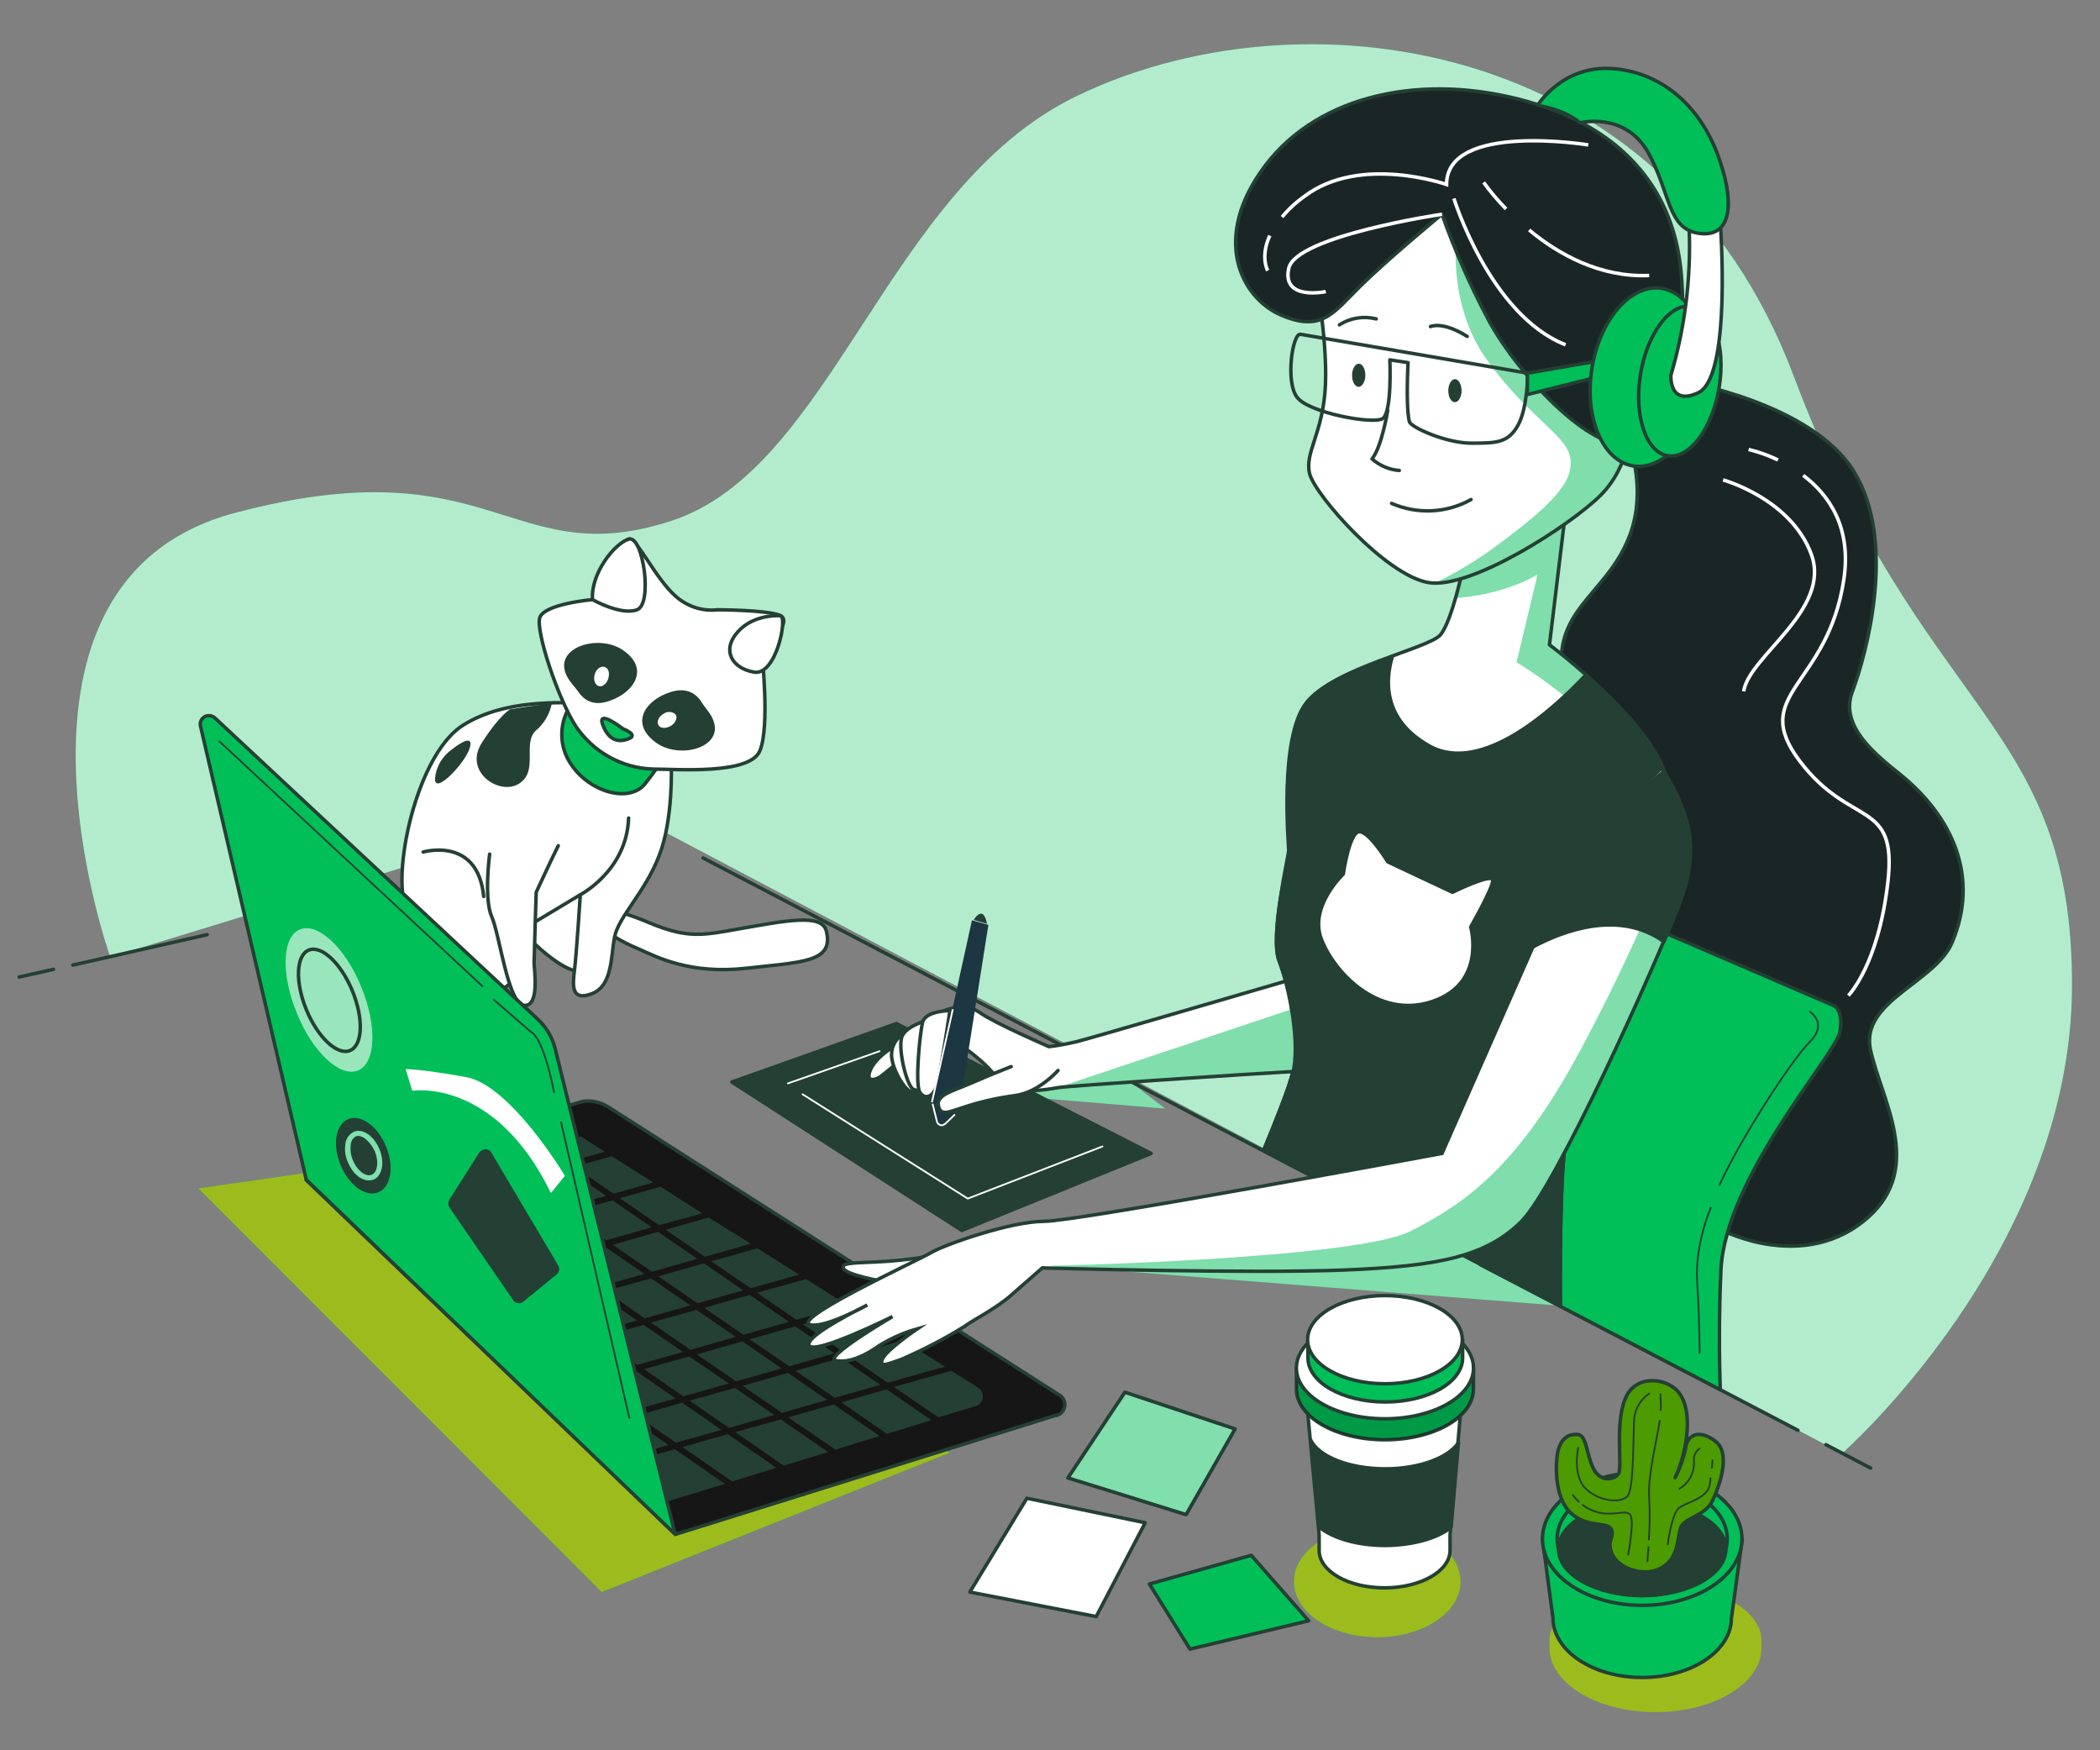 <svg xmlns="http://www.w3.org/2000/svg" xmlns:xlink="http://www.w3.org/1999/xlink" version="1.1" id="Layer_1" x="0px" y="0px" width="600" height="500" viewBox="0 0 600 500" style="enable-background:new 0 0 600 500;" xml:space="preserve">
<rect x="0" y="0" width="600" height="500" fill="#808080" stroke="none"/>
<style type="text/css">
	.st0{fill:#00bf58;}
	.st1{opacity:0.7;fill:#FFFFFF;enable-background:new    ;}
	.st2{fill:#9cbc1d;enable-background:new    ;}
	.st3{opacity:0.5;fill:#FFFFFF;enable-background:new    ;}
	.st4{fill:#9cbc1d;}
	.st5{fill:#FFFFFF;stroke:#244034;stroke-linecap:round;stroke-linejoin:round;}
	.st6{clip-path:url(#SVGID_2_);}
	.st7{opacity:0.5;fill:#FFFFFF;stroke:#244034;stroke-miterlimit:10;enable-background:new    ;}
	.st8{fill:none;stroke:#244034;stroke-linecap:round;stroke-linejoin:round;}
	.st9{fill:#00bf58;stroke:#244034;stroke-linecap:round;stroke-linejoin:round;}
	.st10{fill:#244034;stroke:#244034;stroke-linecap:round;stroke-linejoin:round;}
	.st11{clip-path:url(#SVGID_4_);}
	.st12{opacity:0.2;enable-background:new    ;}
	.st13{fill:#4C9B00;stroke:#244034;stroke-linecap:round;stroke-linejoin:round;}
	.st14{fill:none;stroke:#244034;stroke-width:0.5;stroke-linecap:round;stroke-linejoin:round;}
	.st15{fill:#244034;stroke:#244034;stroke-linecap:round;stroke-linejoin:round;}
	.st16{fill:#244034;}
	.st17{fill:#FFFFFF;}
	.st18{fill:#161616;stroke:#244034;stroke-linecap:round;stroke-linejoin:round;}
	.st19{fill:#00bf58;stroke:#244034;stroke-linecap:round;stroke-linejoin:round;}
	.st20{opacity:0.6;fill:#FFFFFF;enable-background:new    ;}
	.st21{fill:none;stroke:#244034;stroke-miterlimit:10;}
	.st22{opacity:0.5;}
	.st23{fill:#FFFFFF;stroke:#244034;stroke-miterlimit:10;}
	.st24{fill:none;stroke:#FFFFFF;stroke-width:0.5;stroke-linecap:round;stroke-linejoin:round;}
	.st25{fill:#1a2626;stroke:#244034;stroke-linecap:round;stroke-linejoin:round;}
	.st26{fill:none;stroke:#FFFFFF;stroke-miterlimit:10;}
	.st27{clip-path:url(#SVGID_6_);}
	.st28{opacity:0.5;fill:#00bf58;enable-background:new    ;}
	.st29{clip-path:url(#SVGID_8_);}
	.st30{clip-path:url(#SVGID_10_);}
	.st31{clip-path:url(#SVGID_12_);}
	.st32{fill:#1C3742;}
</style>
<g id="freepik--background-simple--inject-1--inject-74">
	<path class="st0" d="M526.3,415.2c0,0,65.7-57.7,65.7-133.8s-42.7-76.1-79.6-174.2C475.5,9.3,370.5-3.4,307.1,27.7   c-53.8,26.4-69.2,106.1-115.3,121.1s-50.7-21.9-124.6-2.3S31.5,273.4,31.5,273.4l143.1-43.8L526.3,415.2z" fill="#000000"/>
	<path class="st1" d="M526.3,415.2c0,0,65.7-57.7,65.7-133.8s-42.7-76.1-79.6-174.2C475.5,9.3,370.5-3.4,307.1,27.7   c-53.8,26.4-69.2,106.1-115.3,121.1s-50.7-21.9-124.6-2.3S31.5,273.4,31.5,273.4l143.1-43.8L526.3,415.2z" fill="#000000"/>
</g>
<polyline class="st0" points="271.3,415 171.9,454.8 56.7,339.5 132.2,328.6 271.3,415 " fill="#000000"/>
<polyline class="st2" points="271.3,415 171.9,454.8 56.7,339.5 132.2,328.6 271.3,415 " fill="#000000"/>
<ellipse class="st0" cx="393.5" cy="451.8" rx="23.8" ry="15.9" fill="#000000"/>
<ellipse class="st2" cx="393.5" cy="451.8" rx="23.8" ry="15.9" fill="#000000"/>
<polyline class="st0" points="300.1,361.5 445.7,373 413.4,356.4 300.1,361.5 " fill="#000000"/>
<polyline class="st3" points="300.1,361.5 445.7,373 413.4,356.4 300.1,361.5 " fill="#000000"/>
<polyline class="st0" points="332.9,316.7 289.7,313.1 295.1,306.7 320,306.7 332.9,316.7 " fill="#000000"/>
<polyline class="st3" points="332.9,316.7 289.7,313.1 295.1,306.7 320,306.7 332.9,316.7 " fill="#000000"/>
<ellipse class="st4" cx="473" cy="470.7" rx="30.3" ry="18.4" fill="#000000"/>
<ellipse class="st2" cx="473" cy="468.7" rx="30.3" ry="16.3" fill="#000000"/>
<g id="freepik--Post-it--inject-1--inject-74">
	<polygon class="st5" points="293.4,428 277.1,454.8 313.2,461.8 327.2,435  " fill="#000000"/>
	<polygon class="st0" points="321.4,397.7 305.1,422.2 338.9,432.7 352.9,408.2  " fill="#000000"/>
	<g>
		<g>
			<defs fill="#000000">
				<polygon id="SVGID_1_" points="321.4,397.7 305.1,422.2 338.9,432.7 352.9,408.2     " fill="#000000"/>
			</defs>
			<clipPath id="SVGID_2_" fill="#000000">
				<use xlink:href="#SVGID_1_" style="overflow:visible;" fill="#000000"/>
			</clipPath>
			<g class="st6">
				<polygon class="st7" points="321.4,397.7 305.1,422.2 338.9,432.7 352.9,408.2     " fill="#000000"/>
			</g>
		</g>
	</g>
	<polygon class="st8" points="321.4,397.7 305.1,422.2 338.9,432.7 352.9,408.2  " fill="#000000"/>
	<polygon class="st9" points="357.5,444.3 328.4,452.5 340,471.1 373.9,463  " fill="#000000"/>
</g>
<path class="st9" d="M440.7,439.6l3,22.6c0,9.4,11.4,17,25.5,17s25.5-7.6,25.5-17l3.1-22.6H440.7z" fill="#000000"/>
<ellipse class="st9" cx="469.2" cy="439.6" rx="28.5" ry="19" fill="#000000"/>
<ellipse class="st9" cx="469.2" cy="439.6" rx="24.3" ry="16.2" fill="#000000"/>
<ellipse class="st10" cx="469.2" cy="442.5" rx="23.9" ry="13.3" fill="#000000"/>
<path class="st0" d="M477.8,396.1c-4.1-2.7-10.4-2.4-13,2.5c-3.7,7.2-1.1,20.5-2.4,22.4s-5.3,2.4-7.2-1.6c-1.9-4-1.9-9.3-4.3-9.6  c-2.4-0.3-5.6,0.8-6.1,6.9s0.5,13,4.8,16.2s9,2.1,10.4,3.5c1.4,1.3,0,3.4,0,4.8c0,6,7.8,8.9,12.7,7.5c7.2-2.1,6.4-9.3,7.5-12.3  c1.1-2.9,6.9-3.2,9.1-7.7c2.1-4.5,5.3-13.6,0.8-17c-4.5-3.5-8-1.9-8.5,1.9c-0.6,3-1.6,5.8-3,8.5  C481.8,415.7,484.9,400.7,477.8,396.1z" fill="#000000"/>
<g>
	<g>
		<defs fill="#000000">
			<path id="SVGID_3_" d="M477.8,396.1c-4.1-2.7-10.4-2.4-13,2.5c-3.7,7.2-1.1,20.5-2.4,22.4s-5.3,2.4-7.2-1.6     c-1.9-4-1.9-9.3-4.3-9.6c-2.4-0.3-5.6,0.8-6.1,6.9s0.5,13,4.8,16.2s9,2.1,10.4,3.5c1.4,1.3,0,3.4,0,4.8c0,6,7.8,8.9,12.7,7.5     c7.2-2.1,6.4-9.3,7.5-12.3c1.1-2.9,6.9-3.2,9.1-7.7c2.1-4.5,5.3-13.6,0.8-17c-4.5-3.5-8-1.9-8.5,1.9c-0.6,3-1.6,5.8-3,8.5     C481.8,415.7,484.9,400.7,477.8,396.1z" fill="#000000"/>
		</defs>
		<clipPath id="SVGID_4_" fill="#000000">
			<use xlink:href="#SVGID_3_" style="overflow:visible;" fill="#000000"/>
		</clipPath>
		<g class="st11">
			<path class="st12" d="M477.8,396.1c-4.1-2.7-10.4-2.4-13,2.5c-3.7,7.2-1.1,20.5-2.4,22.4s-5.3,2.4-7.2-1.6     c-1.9-4-1.9-9.3-4.3-9.6c-2.4-0.3-5.6,0.8-6.1,6.9s0.5,13,4.8,16.2s9,2.1,10.4,3.5c1.4,1.3,0,3.4,0,4.8c0,6,7.8,8.9,12.7,7.5     c7.2-2.1,6.4-9.3,7.5-12.3c1.1-2.9,6.9-3.2,9.1-7.7c2.1-4.5,5.3-13.6,0.8-17c-4.5-3.5-8-1.9-8.5,1.9c-0.6,3-1.6,5.8-3,8.5     C481.8,415.7,484.9,400.7,477.8,396.1z" fill="#000000"/>
		</g>
	</g>
</g>
<path class="st13" d="M477.8,396.1c-4.1-2.7-10.4-2.4-13,2.5c-3.7,7.2-1.1,20.5-2.4,22.4s-5.3,2.4-7.2-1.6c-1.9-4-1.9-9.3-4.3-9.6  c-2.4-0.3-5.6,0.8-6.1,6.9s0.5,13,4.8,16.2s9,2.1,10.4,3.5c1.4,1.3,0,3.4,0,4.8c0,6,7.8,8.9,12.7,7.5c7.2-2.1,6.4-9.3,7.5-12.3  c1.1-2.9,6.9-3.2,9.1-7.7c2.1-4.5,5.3-13.6,0.8-17c-4.5-3.5-8-1.9-8.5,1.9c-0.6,3-1.6,5.8-3,8.5  C481.8,415.7,484.9,400.7,477.8,396.1z" fill="#000000"/>
<path class="st14" d="M471.2,398.1c-2.4,1.6-4,4.3-4.3,7.2c-0.3,4.8,0,20-1.9,22.1s-8,1.6-11.9-2.1s-2.2-11.7-2.2-11.7" fill="#000000"/>
<path class="st14" d="M452.2,429.9c1.4,1.1,3,1.8,4.7,2.2c4.8,1.1,8.3-1.3,9.1,1.1c0.8,2.4-0.8,10.9-0.8,10.9" fill="#000000"/>
<path class="st14" d="M449.4,427.1c0.5,0.7,1.1,1.3,1.7,1.9" fill="#000000"/>
<path class="st14" d="M471.1,439.8c0.3-4,0.3-8,0.1-11.9c-0.5-6,2.3-17,3-22" fill="#000000"/>
<path class="st14" d="M470.7,446c0,0,0.1-1.6,0.3-4" fill="#000000"/>
<path class="st14" d="M489.1,419.3c0.1-1.3,0.2-2.1,0.2-2.1" fill="#000000"/>
<path class="st14" d="M476.5,441.2c0,0,1.1-8.8,3.2-10.4c2.1-1.7,8.2-2.7,8.8-6.7c0.1-0.6,0.2-1.2,0.2-1.8" fill="#000000"/>
<path class="st14" d="M485.6,413.8c-1.1,0.8-1.8,2.1-1.6,3.5c0.2,3.3-1.4,6.4-4.2,8" fill="#000000"/>
<path class="st14" d="M474.5,402.8c0.1-1.5,0-3-0.1-4.5" fill="#000000"/>
<g id="freepik--Cup--inject-1--inject-74">
	<path class="st5" d="M373,396.9l3.9,41.6v4.4c0,6,8.4,10.7,18.7,10.7s18.7-4.8,18.7-10.7v-4.4l3.6-42L373,396.9z" fill="#000000"/>
	<path class="st15" d="M414.6,436.3l2.1-24.2c-2.8,4.3-11.1,7.5-20.9,7.5c-10.4,0-19-3.5-21.3-8.2l2.4,24.8c3.8,3.2,10.9,5.3,19,5.3   C403.8,441.4,410.8,439.4,414.6,436.3z" fill="#000000"/>
	<polygon class="st5" points="373.8,404.8 373.8,404.5 373.6,402.8  " fill="#000000"/>
	<path class="st9" d="M418.7,390.8c-4-5-12.8-8.5-23-8.5s-19.1,3.5-23,8.5h-2.3v6c0,8,11.3,14.5,25.3,14.5s25.3-6.5,25.3-14.5v-6   H418.7z" fill="#000000"/>
	<path class="st12" d="M418.7,390.8c-4-5-12.8-8.5-23-8.5s-19.1,3.5-23,8.5h-2.3v6c0,8,11.3,14.5,25.3,14.5s25.3-6.5,25.3-14.5v-6   H418.7z" fill="#000000"/>
	<ellipse class="st5" cx="395.7" cy="390.8" rx="25.3" ry="14.5" fill="#000000"/>
	<path class="st9" d="M415.8,382.7c-3.5-4.4-11.2-7.5-20.1-7.5c-9,0-16.6,3.1-20.1,7.5h-1.9v5.2c0,7,9.9,12.6,22.1,12.6   s22.1-5.6,22.1-12.6v-5.2H415.8z" fill="#000000"/>
	<ellipse class="st5" cx="395.7" cy="382.7" rx="22.1" ry="12.6" fill="#000000"/>
</g>
<path class="st5" d="M172.8,260.1c0,0,1.7-1.1,12.7,3.5s15.3,3.6,25.9,1.7c12.8-2.2,23.5-4.5,24.7,0.7c2.2,8.9-6.8,8.8-22.9,10.6  s-25.5-3.2-30.7-5.5c-2.4-1-4.7-2.1-6.9-3.5L172.8,260.1z" fill="#000000"/>
<path class="st5" d="M148,264.7c0,0,14.4,16.7,20.8,12.1c6.3-4.6,5.8-19.6,0-24.2C162.9,248,146.8,256.7,148,264.7z" fill="#000000"/>
<path class="st5" d="M191.8,218.6c0,0,0.6,15.6-3.5,25.9c-4,10.4-11.5,17.3-12.7,23.1c-1.1,5.8-0.6,13.8-6.3,16.2  c-5.8,2.3-5.8-1.7-5.2-6.3c0.6-4.6,1.7-21.9,1.7-21.9l-19,11.4c0,0,5.2,14.4-5.8,16.2c-11,1.7-24.2-15-25.9-27.6s5.2-41,17.3-48.5  s27.7-6.3,35.8-6.3S188.3,206.5,191.8,218.6z" fill="#000000"/>
<path class="st16" d="M145.8,202.6c0,0-3,1.5-8.2,9.7s5.2,15.2,10.8,11.5s0.7-11.5,4.8-15.2c2.4-2,3.9-4.8,4.5-7.8L145.8,202.6z" fill="#000000"/>
<path class="st16" d="M129.1,214.1c-2.7,1.9-4.5,4.9-4.8,8.2c-0.4,5.2,8.9-4.5,10-8.9C135.4,208.9,129.1,214.1,129.1,214.1z" fill="#000000"/>
<path class="st9" d="M162.4,202.5c-2.7,4.9-2.5,10.9,0.6,15.6c5.2,8.1,16.7,11.5,21.3,5.8c4.6-5.8,6.3-8.6,4.6-11.5  C187.2,209.4,170.5,197.8,162.4,202.5z" fill="#000000"/>
<path class="st5" d="M205,174.2c-4.4,0.5-8.8-1-12.1-4c-5.8-5.2-11-16.7-13.3-16.2c-2.3,0.6-10.4,17.3-10.4,17.3s-13.8,1.2-15,5.2  c-1.1,4,5.2,23.1,10.4,31.1c5,7.3,13.1,11.8,21.9,12.1c6.9,0,27.7,1.7,30.6-5.2s0.6-27.7,0.6-27.7s9.2-9.2,5.2-11  C218.9,174.2,205,174.2,205,174.2z" fill="#000000"/>
<path class="st16" d="M202.2,203c-0.7-0.9-1.4-1.8-2-2.8c-1.1-1.6-3.7-4.1-8.6-2.5c-7.1,2.2-11.9,8.9-4.1,14.5  C194.9,217.5,209.7,212.8,202.2,203z" fill="#000000"/>
<path class="st16" d="M163.4,195.3c0.7,0.9,1.5,1.8,2.1,2.7c1.2,1.6,3.8,4,8.7,2.2c7-2.4,11.6-9.3,3.6-14.6  C170.2,180.6,155.6,185.8,163.4,195.3z" fill="#000000"/>
<path class="st5" d="M169.3,171.3c0,0,8.1,4.6,12.7,2.9c4.6-1.7,1.7-21.3-2.3-20.2S168.7,163.8,169.3,171.3z" fill="#000000"/>
<path class="st5" d="M222.9,175.9c0,0-7.5-0.6-12.1,4.6c-4.7,5.2-1.7,10.4,4.6,11.5C221.8,193.2,225.2,175.9,222.9,175.9z" fill="#000000"/>
<path class="st9" d="M178,208.2c0,0-7.5-5.8-5.8-1.2s4.6,5.2,7.5,4C182.5,209.9,178,208.2,178,208.2z" fill="#000000"/>
<path class="st17" d="M173.8,193.8c-0.4,1.5-1.7,2.5-2.7,2.2c-1.1-0.3-1.6-1.8-1.2-3.3c0.4-1.5,1.7-2.5,2.7-2.2  C173.8,190.7,174.3,192.2,173.8,193.8z" fill="#000000"/>
<path class="st17" d="M191.6,207.4c-1.4,0.8-3,0.7-3.5-0.3s0.1-2.4,1.5-3.2c1.1-0.8,2.6-0.7,3.5,0.3  C193.6,205.1,193,206.6,191.6,207.4z" fill="#000000"/>
<path class="st5" d="M139.9,244c0,0-1.7,12.7,0.6,17.9c2.3,5.2,4.6,24.8,9.2,25.3c4.6,0.5,2.9-10.4,2.9-12.1s0.6-20.2,0.6-20.2  s4-8.7,6.3-13.3" fill="#000000"/>
<path class="st8" d="M120.9,243.4c0,0,15.6-4.6,17.3,12.7" fill="#000000"/>
<path class="st8" d="M165.8,255.6c0,0,13.3-6.9,13.8-21.9" fill="#000000"/>
<line class="st8" x1="5.5" y1="279.1" x2="15.3" y2="276.9" fill="#000000"/>
<path class="st18" d="M87.5,337.1l79.2-22.5c2.5-0.3,5,0.3,7.2,1.7l128.9,82.3c1.5,1,1.9,2.9,0.9,4.4c-0.5,0.8-1.3,1.3-2.3,1.4  L193,438.3L87.5,337.1z" fill="#000000"/>
<polygon class="st16" points="133.8,341.8 145,349.6 158,345.9 146.8,338.2 " fill="#000000"/>
<polygon class="st16" points="140.8,363.5 129.6,355.7 116.6,359.4 127.8,367.1 " fill="#000000"/>
<polygon class="st16" points="162,346.6 173.2,354.3 186.2,350.6 175,342.9 " fill="#000000"/>
<polygon class="st16" points="175.1,355.6 186.3,363.3 199.2,359.6 188,351.9 " fill="#000000"/>
<polygon class="st16" points="146.9,350.8 158.1,358.6 171,354.9 159.8,347.2 " fill="#000000"/>
<polygon class="st16" points="118.7,346.1 129.9,353.9 142.9,350.2 131.6,342.5 " fill="#000000"/>
<polygon class="st16" points="208.2,395.2 196.9,387.5 184,391.1 195.2,398.9 " fill="#000000"/>
<polygon class="st16" points="193,399.5 181.8,391.7 168.8,395.4 180.1,403.1 " fill="#000000"/>
<polygon class="st16" points="153.8,372.5 142.6,364.7 129.7,368.4 140.9,376.1 " fill="#000000"/>
<polygon class="st16" points="221.2,404.2 210,396.5 197,400.1 208.3,407.9 " fill="#000000"/>
<polygon class="st16" points="166.9,381.5 155.7,373.7 142.7,377.4 153.9,385.1 " fill="#000000"/>
<polygon class="st16" points="180,390.5 168.8,382.7 155.8,386.4 167,394.1 " fill="#000000"/>
<polygon class="st16" points="188.1,364.6 199.3,372.3 212.3,368.6 201.1,360.9 " fill="#000000"/>
<polygon class="st16" points="131.7,355.1 142.9,362.9 155.9,359.2 144.7,351.5 " fill="#000000"/>
<polygon class="st16" points="236.3,399.9 225.1,392.2 212.2,395.9 223.4,403.6 " fill="#000000"/>
<polygon class="st16" points="197.2,372.9 186,365.2 173,368.8 184.2,376.6 " fill="#000000"/>
<polygon class="st16" points="169,368.2 157.8,360.5 144.8,364.1 156,371.9 " fill="#000000"/>
<polygon class="st16" points="114.7,345.5 108.1,340.9 99.2,343.4 104.4,348.4 " fill="#000000"/>
<polygon class="st16" points="127.7,354.5 116.5,346.7 105.9,349.7 114.7,358.1 114.7,358.1 " fill="#000000"/>
<polygon class="st16" points="159.9,359.9 171.1,367.6 184.1,363.9 172.9,356.2 " fill="#000000"/>
<polygon class="st16" points="182,377.2 170.8,369.5 157.9,373.1 169.1,380.9 " fill="#000000"/>
<polygon class="st16" points="238.4,386.6 227.2,378.9 214.2,382.6 225.5,390.3 " fill="#000000"/>
<polygon class="st16" points="201.2,373.6 212.4,381.3 225.4,377.6 214.2,369.9 " fill="#000000"/>
<polygon class="st16" points="223.3,390.9 212.1,383.2 199.1,386.9 210.3,394.6 " fill="#000000"/>
<polygon class="st16" points="210.2,381.9 199,374.2 186,377.8 197.3,385.6 " fill="#000000"/>
<polygon class="st16" points="195.1,386.2 183.9,378.5 170.9,382.1 182.1,389.9 " fill="#000000"/>
<polygon class="st16" points="138.7,376.7 127.5,369 126.5,369.3 135.3,377.7 " fill="#000000"/>
<polygon class="st16" points="238.2,401.2 225.2,404.9 238.7,414.1 251.3,410.2 " fill="#000000"/>
<polygon class="st16" points="223.1,405.5 210.1,409.1 223.9,418.7 236.6,414.8 " fill="#000000"/>
<polygon class="st16" points="164.8,394.7 153.6,387 147.1,388.8 156,397.3 " fill="#000000"/>
<polygon class="st16" points="251.5,395.6 240.3,387.9 227.3,391.6 238.5,399.3 " fill="#000000"/>
<polygon class="st16" points="177.9,403.8 166.7,396 157.4,398.6 166.3,407 " fill="#000000"/>
<polygon class="st16" points="191,412.8 179.8,405 167.7,408.4 176.6,416.8 " fill="#000000"/>
<polygon class="st16" points="206.1,408.5 194.9,400.7 181.9,404.4 193.1,412.1 " fill="#000000"/>
<path class="st16" d="M279.3,396.3l-7.5-4.7l-16.4,4.6l12.7,8.7l9.9-3c1.7-0.1,3-1.6,2.8-3.3C280.7,397.7,280.2,396.9,279.3,396.3z" fill="#000000"/>
<polygon class="st16" points="192.8,414 178,418.2 189.7,429.2 207.1,423.9 " fill="#000000"/>
<polygon class="st16" points="258,382.9 242.4,387.3 253.6,395 270,390.4 " fill="#000000"/>
<polygon class="st16" points="253.3,396.9 240.4,400.6 253.4,409.6 266.1,405.7 " fill="#000000"/>
<polygon class="st16" points="162.2,332 172.8,329 166,324.7 155.7,327.6 " fill="#000000"/>
<polygon class="st16" points="221.8,419.3 207.9,409.7 195,413.4 209.2,423.2 " fill="#000000"/>
<polygon class="st16" points="164.1,333.3 175.3,341 186.7,337.8 174.8,330.3 " fill="#000000"/>
<polygon class="st16" points="190.2,351.3 201.4,359 214.5,355.3 202.5,347.8 " fill="#000000"/>
<polygon class="st16" points="177.1,342.3 188.3,350 200.6,346.6 188.7,339 " fill="#000000"/>
<polygon class="st16" points="203.2,360.3 214.5,368 228.3,364.1 216.4,356.6 " fill="#000000"/>
<polygon class="st16" points="216.3,369.3 227.5,377 242.2,372.9 230.3,365.4 " fill="#000000"/>
<polygon class="st16" points="244.2,374.1 229.4,378.3 240.6,386 256.1,381.7 " fill="#000000"/>
<polygon class="st16" points="148.9,337.6 160.1,345.3 173.1,341.6 161.9,333.9 " fill="#000000"/>
<polygon class="st16" points="122.8,365.7 125,367.9 125.6,367.7 " fill="#000000"/>
<polygon class="st16" points="116.8,344.9 129.8,341.2 123.3,336.7 110.3,340.3 " fill="#000000"/>
<polygon class="st16" points="131.9,340.6 144.9,336.9 138.4,332.4 125.4,336.1 " fill="#000000"/>
<polygon class="st16" points="140.6,331.8 147.1,336.3 160.1,332.6 153.6,328.2 " fill="#000000"/>
<polygon class="st16" points="151.8,385.7 140.6,378 136.8,379.1 145.7,387.5 " fill="#000000"/>
<path class="st19" d="M192.9,438.3l-34.3-138.8c-0.8-3.2-2.5-6-4.8-8.2l-92.4-86.2c-1-0.9-2.6-0.9-3.5,0.1c-0.6,0.6-0.8,1.5-0.6,2.3  L87.5,337L192.9,438.3z" fill="#000000"/>
<path class="st14" d="M141.1,285.6l10.6,9.2c0,0,3.3,0.7,6.6,17.2" fill="#000000"/>
<line class="st14" x1="160.3" y1="320.6" x2="179.8" y2="405" fill="#000000"/>
<path class="st0" d="M103.2,281.9c4.6,11.1,4.2,21.8-0.9,23.9s-13-5.2-17.5-16.4c-4.6-11.2-4.2-21.8,0.9-23.9  C90.8,263.4,98.7,270.8,103.2,281.9z" fill="#000000"/>
<path class="st20" d="M103.2,281.9c4.6,11.1,4.2,21.8-0.9,23.9s-13-5.2-17.5-16.4c-4.6-11.2-4.2-21.8,0.9-23.9  C90.8,263.4,98.7,270.8,103.2,281.9z" fill="#000000"/>
<ellipse transform="matrix(0.925 -0.381 0.381 0.925 -101.692 57.3)" class="st21" cx="94" cy="285.7" rx="7.1" ry="15.5" fill="#000000"/>
<path class="st16" d="M110.3,327.5c2.4,5.8,1.4,11.6-2.2,13.1s-8.4-2-10.8-7.8s-1.4-11.6,2.2-13.1S107.9,321.7,110.3,327.5z" fill="#000000"/>
<path class="st0" d="M105.4,337.2c-2.3,0-4.7-2-6-5.2c-0.7-1.6-1-3.4-0.7-5.2c0.1-1.5,1.1-2.8,2.4-3.5c2.5-1,5.7,1.1,7.3,5l0,0  c1.6,3.8,0.8,7.6-1.7,8.7C106.3,337.1,105.8,337.2,105.4,337.2z M102.4,324.5c-0.3,0-0.5,0-0.7,0.1c-0.9,0.5-1.4,1.4-1.5,2.3  c-0.2,1.5,0,3.1,0.6,4.5c1.2,3,3.7,4.9,5.4,4.2c1.7-0.7,2.1-3.8,0.9-6.7C105.9,326.3,103.9,324.5,102.4,324.5L102.4,324.5z" fill="#000000"/>
<g class="st22">
	<path class="st17" d="M105.4,337.2c-2.3,0-4.7-2-6-5.2c-0.7-1.6-1-3.4-0.7-5.2c0.1-1.5,1.1-2.8,2.4-3.5c2.5-1,5.7,1.1,7.3,5l0,0   c1.6,3.8,0.8,7.6-1.7,8.7C106.3,337.1,105.8,337.2,105.4,337.2z M102.4,324.5c-0.3,0-0.5,0-0.7,0.1c-0.9,0.5-1.4,1.4-1.5,2.3   c-0.2,1.5,0,3.1,0.6,4.5c1.2,3,3.7,4.9,5.4,4.2c1.7-0.7,2.1-3.8,0.9-6.7C105.9,326.3,103.9,324.5,102.4,324.5L102.4,324.5z" fill="#000000"/>
</g>
<path class="st16" d="M136.9,329.3l-8.5,13.4c-0.4,0.7-0.4,1.5,0,2.2l18.2,26.5c0.6,0.9,1.9,1.2,2.8,0.5c0.1,0,0.1-0.1,0.2-0.1  l9.4-7.7c0.8-0.6,1-1.7,0.5-2.6l-19.1-32.2c-0.5-1-1.8-1.3-2.7-0.7C137.3,328.8,137.1,329,136.9,329.3z" fill="#000000"/>
<path class="st17" d="M117.8,311.6c0,0,23.5-3.9,39.6,29.2l4-4.9c0,0-15.5-25.9-28.2-28.2c-12.7-2.3-17.3-2.3-17.3-2.3L117.8,311.6z  " fill="#000000"/>
<line class="st8" x1="20.8" y1="275.7" x2="59.2" y2="267" fill="#000000"/>
<path class="st23" d="M264.2,359.1c-4.6,0.7-9.2,1.2-13.9,1.4c-7.2,0.3-10.3,0.3-9.2,2s9.7,3.3,12.8,3.9  C257,366.9,264.2,359.1,264.2,359.1z" fill="#000000"/>
<line class="st8" x1="534.5" y1="419.4" x2="521.7" y2="412.7" fill="#000000"/>
<path class="st16" d="M278.2,262.8c0,0,2.7-4.7,3.8,1.1L278.2,262.8z" fill="#000000"/>
<line class="st8" x1="513.7" y1="408.6" x2="200.9" y2="245.1" fill="#000000"/>
<polygon class="st10" points="209.1,309.1 274.8,351.5 328.9,329.5 256.1,292.4 " fill="#000000"/>
<line class="st24" x1="251.3" y1="300.3" x2="225.1" y2="309.5" fill="#000000"/>
<polyline class="st24" points="229.3,312.6 276.5,342.4 315,327.5 " fill="#000000"/>
<path class="st25" d="M480,108.8c0,0,37.6,6,49.8,26.1s3.5,51.9-0.6,62.8c-3.7,9.9,7.1,18.2,13.8,23.6  c14.9,12.1,22.6,29.2,14.8,47.8c-4.8,11.6-26.3,16.8-23.4,30.7c2.9,13.9,15.6,33.4-0.6,47.9c-17,15.2-42.6,7.4-57.5-6.8  c-16.8-16-22.6-43.8-14-65.2c10.4-25.9,16.1-42.7,6.3-53.7c-9.8-11-22.5-17.9-22.5-33.4s13.8-20.2,19.6-35.8  c5.8-15.6-2.3-31.7-2.3-31.7L480,108.8z" fill="#000000"/>
<path class="st26" d="M515.2,135.8c7.3,5.5,13.9,14.8,11.6,29.8c-4.6,30.6-27.2,32.5-12.6,51.8s27.9,10.6,25.2,34.5  s-11.3,32.5-11.3,32.5" fill="#000000"/>
<path class="st26" d="M499.6,128.4c2.9,0.7,5.7,1.7,8.4,3" fill="#000000"/>
<path class="st26" d="M492.3,137.1c0,0,19.3,5.3,25.2,21.2s-17.9,29.2-19.3,39.2" fill="#000000"/>
<path class="st9" d="M491.5,397c-0.3-9.1-0.4-21.3,0.2-34.2c1.2-26.5,32.9-61.7,34-68s-1.7-7.5-1.7-7.5l-62.9-27.1  c-29.2,19.2-36.3,75-38.1,101.1L491.5,397z" fill="#000000"/>
<path class="st14" d="M517.1,289c0,0,5.3,3.3,0,8.6c-5.3,5.3-19.8,27.7-25.8,40.9" fill="#000000"/>
<path class="st14" d="M488.8,345c0,0-4.6,10.6-3.9,21.1c0.7,10.6,0.7,20.4,0.7,20.4" fill="#000000"/>
<path class="st17" d="M365.5,274.6c2.8,7.2,6.1,22.7,3.9,31.6c-1.1,4.6-5,14.3-8.4,22.5l84.8,44.3c-0.1-17.6,0.1-45.5,2.4-50.7  c3.3-7.8,29.9-80.9,28.3-97.6c-1.6-16.6-33.8-40.5-33.8-40.5l4.9-40.5l-29.4,17.7c0,0-3.3,16.1-6.7,20s-30.5,9.4-38.3,19.4  s-5,40.5-5,42.1C368.2,244.6,362.7,267.5,365.5,274.6z" fill="#000000"/>
<g>
	<g>
		<defs fill="#000000">
			<path id="SVGID_5_" d="M365.5,274.6c2.8,7.2,6.1,22.7,3.9,31.6c-1.1,4.6-5,14.3-8.4,22.5l84.8,44.3c-0.1-17.6,0.1-45.5,2.4-50.7     c3.3-7.8,29.9-80.9,28.3-97.6c-1.6-16.6-33.8-40.5-33.8-40.5l4.9-40.5l-29.4,17.7c0,0-3.3,16.1-6.7,20s-30.5,9.4-38.3,19.4     s-5,40.5-5,42.1C368.2,244.6,362.7,267.5,365.5,274.6z" fill="#000000"/>
		</defs>
		<clipPath id="SVGID_6_" fill="#000000">
			<use xlink:href="#SVGID_5_" style="overflow:visible;" fill="#000000"/>
		</clipPath>
		<g class="st27">
			<path class="st28" d="M476.3,224.7c-1.7-16.6-33.8-40.5-33.8-40.5l5-40.5l-29.4,17.7c0,0-1,4.6-2.4,9.5c1.9-0.2,4-0.4,6.4-0.8     c11.2-2,17.2-6,17.2-6l-6,25.1c0,0,30.3,17.9,38.3,39.6c1.1,3,2.2,5.8,3.4,8.5C476,233.3,476.5,229,476.3,224.7z" fill="#000000"/>
		</g>
	</g>
</g>
<path class="st8" d="M365.5,274.6c2.8,7.2,6.1,22.7,3.9,31.6c-1.1,4.6-5,14.3-8.4,22.5l84.8,44.3c-0.1-17.6,0.1-45.5,2.4-50.7  c3.3-7.8,29.9-80.9,28.3-97.6c-1.6-16.6-33.8-40.5-33.8-40.5l4.9-40.5l-29.4,17.7c0,0-3.3,16.1-6.7,20s-30.5,9.4-38.3,19.4  s-5,40.5-5,42.1C368.2,244.6,362.7,267.5,365.5,274.6z" fill="#000000"/>
<path class="st10" d="M365.5,274.6c2.8,7.2,6.1,22.7,3.9,31.6c-1.1,4.6-5,14.3-8.4,22.5l84.8,44.3c-0.1-17.6,0.1-45.5,2.4-50.7  c3.3-7.8,29.9-80.9,28.3-97.6c-1-10.4-13.9-23.5-23.4-31.9c-9.4,10-29.8,28.6-44.7,20.3c-13.4-7.5-12.6-18.8-10.6-25.5  c-9.1,3.3-19.9,7.6-24.4,13.3c-7.8,10-5,40.5-5,42.1C368.3,244.7,362.7,267.5,365.5,274.6z" fill="#000000"/>
<path class="st5" d="M415,254.9l-18.5-8.7c0,0-5.2-8.6-8.1-8.6s-4.6,12.1-4.6,12.1s-9.8,9.2-6.3,18.5s16.1,23.1,31.7,17.9  s11-21.3,11-21.3s6.3-11,6.3-13.3S415,254.9,415,254.9z" fill="#000000"/>
<path class="st17" d="M375.4,76.1c0,0,3.9,20,3.3,33.8c-0.6,13.9-6.1,19.4-4.5,25.5s21.6,28.8,33.8,31c12.2,2.2,41-16.6,49.3-24.9  s9.4-20.5,8.3-25.5s-5.5-44.9-22.2-61S383.2,40.7,375.4,76.1z" fill="#000000"/>
<g>
	<g>
		<defs fill="#000000">
			<path id="SVGID_7_" d="M375.4,76.1c0,0,3.9,20,3.3,33.8c-0.6,13.9-6.1,19.4-4.5,25.5s21.6,28.8,33.8,31     c12.2,2.2,41-16.6,49.3-24.9s9.4-20.5,8.3-25.5s-5.5-44.9-22.2-61S383.2,40.7,375.4,76.1z" fill="#000000"/>
		</defs>
		<clipPath id="SVGID_8_" fill="#000000">
			<use xlink:href="#SVGID_7_" style="overflow:visible;" fill="#000000"/>
		</clipPath>
		<g class="st29">
			<path class="st28" d="M443.7,55.1c-6.2-6-16.2-9.5-26.7-9.8L416.3,66c0,0-3.3,20.4,8.6,36.9s22.4,21.1,23.7,27.7     c1.3,6.6-4.6,13.1-19.8,24.4c-5.9,4.5-12.3,8.4-18.9,11.6c13,0.5,39.7-17.1,47.7-25.1c8.3-8.3,9.4-20.5,8.3-25.5     C464.7,111.1,460.3,71.2,443.7,55.1z" fill="#000000"/>
		</g>
	</g>
</g>
<path class="st8" d="M375.4,76.1c0,0,3.9,20,3.3,33.8c-0.6,13.9-6.1,19.4-4.5,25.5s21.6,28.8,33.8,31c12.2,2.2,41-16.6,49.3-24.9  s9.4-20.5,8.3-25.5s-5.5-44.9-22.2-61S383.2,40.7,375.4,76.1z" fill="#000000"/>
<path class="st8" d="M396.5,117.2c0,0-1.7,10.5-4.5,13.9c2.2,1.9,4.9,3.1,7.8,3.3" fill="#000000"/>
<path class="st8" d="M397.6,143.8c7.3,3.2,15.8,2.8,22.7-1.1" fill="#000000"/>
<path class="st16" d="M417.6,111.6c0,1.8-0.9,3.3-1.9,3.3c-1.1,0-1.9-1.5-1.9-3.3s0.9-3.3,1.9-3.3  C416.7,108.3,417.6,109.8,417.6,111.6z" fill="#000000"/>
<path class="st16" d="M390.1,107.2c0,1.8-0.9,3.3-1.9,3.3c-1.1,0-1.9-1.5-1.9-3.3s0.9-3.3,1.9-3.3  C389.3,103.9,390.1,105.4,390.1,107.2z" fill="#000000"/>
<path class="st8" d="M382.7,92.8c3.1-2,6.9-2.6,10.5-1.7" fill="#000000"/>
<path class="st8" d="M408.7,93.3c0,0,3.3-1.7,10.5,2.8" fill="#000000"/>
<path class="st25" d="M412,61.2c0,0-15.5,12.8-23.3,20.5S377.7,95,366,90c-11.6-5-20-22.2-4.5-42.7S407,20.7,436.4,29  s41.6,27.2,43.8,47.7c2.2,20.5-2.2,43.2-12.7,49.3s-33.8-18.9-42.1-34.4C420.2,81.8,415.7,71.7,412,61.2z" fill="#000000"/>
<path class="st26" d="M412,61.2c0,0-41.9,6.2-43.8,15.5c-2,9.3,10.6,6.6,10.6,6.6" fill="#000000"/>
<path class="st26" d="M362.8,67.3c-2.8,6.1-0.6,10-0.6,10" fill="#000000"/>
<path class="st26" d="M453.8,41.4c0,0-40.5-6.6-40.5,11.3c0,0-24.6-8.6-40.5,3.3c-2.4,1.7-4.6,3.7-6.5,6" fill="#000000"/>
<path class="st26" d="M415.4,56.7c0,0,10.3,33.3,31.9,41.8" fill="#000000"/>
<path class="st26" d="M436.9,65.7c8.3,6.9,20.2,13.6,34.3,13" fill="#000000"/>
<path class="st26" d="M423.9,52.1c1.9,2.7,4.1,5.2,6.4,7.6" fill="#000000"/>
<path class="st8" d="M371.6,95.5l64.9,11.1c0,0,0,9.9-2.8,14.9s-6.1,5.1-13.3,5.1s-17.2-4.5-17.7-6.1c-1.1-3.9-0.4-16.9-0.4-16.9  l-5.2-0.8c0,0,0.7,15.1-2.1,16.8c-2.8,1.7-21.1-1.7-24.4-6.1C367.2,109.1,369.3,95,371.6,95.5z" fill="#000000"/>
<polygon class="st9" points="436.4,106.6 465.3,101.6 465.3,105.5 436.4,112.7 " fill="#000000"/>
<ellipse transform="matrix(0.159 -0.987 0.987 0.159 289.799 555.132)" class="st9" cx="470.6" cy="107.5" rx="25.7" ry="16.1" fill="#000000"/>
<path class="st9" d="M491.2,110.6c-1.9,11.8-8.5,20.6-14.7,19.6s-9.7-11.4-7.8-23.2c1.9-11.8,8.5-20.5,14.7-19.5  C489.6,88.5,493.1,98.9,491.2,110.6z" fill="#000000"/>
<path class="st5" d="M482.4,61.2c1.1,15.5-0.6,31.1-5,46c0,0-0.6,8.9,7.8,5s7.2-37.7,6.1-51.6C490.2,46.8,479.7,50.6,482.4,61.2z" fill="#000000"/>
<path class="st9" d="M451.4,35.1c0,0,12.7-3.3,19.4,8.3c6.6,11.7,5.5,22.2,14.9,23.3s10-9.4,5-22.7s-15.5-23.3-29.9-24.4  s-21.5,10.5-21.5,10.5S447,31.2,451.4,35.1z" fill="#000000"/>
<path class="st17" d="M450.3,242.5l-38.3,87c0,0-104.2,19.4-113.7,19.4s-28.3,6.6-32.2,8.9s-41.5,19.6-34.3,20.7  c4.5,0.7,16-5.7,16-5.7s-18.3,8.9-16.6,11.6s23.8-8.3,23.8-8.3s-20.3,11.9-16.1,12.6c3.8,0.7,8.4-1.5,12.3-4.3  c3.4-2.1,7-3.7,10.9-4.8c0,0-8.9,6-10,8.7s2.2,1.1,5.5,0c6.2-2.7,12.2-5.8,18-9.4c2.2-1.7,8.9-5,13.3-8.9l8.9-7.8  c0,0,59.3,1.7,86.4,0.6s40.5-3.9,50.5-13.9s38.3-73.2,44.9-90.4s2.2-27.2-4.5-38.7" fill="#000000"/>
<g>
	<g>
		<defs fill="#000000">
			<path id="SVGID_9_" d="M450.3,242.5l-38.3,87c0,0-104.2,19.4-113.7,19.4s-28.3,6.6-32.2,8.9s-41.5,19.6-34.3,20.7     c4.5,0.7,16-5.7,16-5.7s-18.3,8.9-16.6,11.6s23.8-8.3,23.8-8.3s-20.3,11.9-16.1,12.6c3.8,0.7,8.4-1.5,12.3-4.3     c3.4-2.1,7-3.7,10.9-4.8c0,0-8.9,6-10,8.7s2.2,1.1,5.5,0c6.2-2.7,12.2-5.8,18-9.4c2.2-1.7,8.9-5,13.3-8.9l8.9-7.8     c0,0,59.3,1.7,86.4,0.6s40.5-3.9,50.5-13.9s38.3-73.2,44.9-90.4s2.2-27.2-4.5-38.7" fill="#000000"/>
		</defs>
		<clipPath id="SVGID_10_" fill="#000000">
			<use xlink:href="#SVGID_9_" style="overflow:visible;" fill="#000000"/>
		</clipPath>
		<g class="st30">
			<path class="st28" d="M451.8,299.5c-17.9,33.6-33,44.2-48.8,52.2s-102.9,9.9-102.9,9.9l3.7,0.9c15.7,0.4,58.6,1.3,80.5,0.4     c27.2-1.1,40.5-3.9,50.5-13.9s38.3-73.2,44.9-90.4c3.1-8,3.8-14.4,3-20.1l-3.8,2.4C471,260.9,462,280.5,451.8,299.5z" fill="#000000"/>
		</g>
	</g>
</g>
<path class="st21" d="M450.3,242.5l-38.3,87c0,0-104.2,19.4-113.7,19.4s-28.3,6.6-32.2,8.9s-41.5,19.6-34.3,20.7  c4.5,0.7,16-5.7,16-5.7s-18.3,8.9-16.6,11.6s23.8-8.3,23.8-8.3s-20.3,11.9-16.1,12.6c3.8,0.7,8.4-1.5,12.3-4.3  c3.4-2.1,7-3.7,10.9-4.8c0,0-8.9,6-10,8.7s2.2,1.1,5.5,0c6.2-2.7,12.2-5.8,18-9.4c2.2-1.7,8.9-5,13.3-8.9l8.9-7.8  c0,0,59.3,1.7,86.4,0.6s40.5-3.9,50.5-13.9s38.3-73.2,44.9-90.4s2.2-27.2-4.5-38.7" fill="#000000"/>
<path class="st10" d="M449.6,240.3L438,270.5c8.6-4.6,24.6-10.7,37.4-1.5c1.8-4.2,3.3-7.8,4.3-10.4c6.7-17.2,2.2-27.2-4.5-38.7" fill="#000000"/>
<path class="st17" d="M367.3,280.3c-11.3,3.3-55.7,16.3-59.8,17.3c-2.6,0.6-5.2,1.1-7.8,1.4c0,0-15.5-6.7-19.7-9.7s-9.2-1.1-11.6,0  s-4.5,8.9,0.3,8.9s5.5-0.3,10.8,4.2c5.3,4.4,5.3,6.7,9.2,8.3s10.3,0.6,13.6,0c3-0.5,54.5-3.9,67.2-4.6  C371,299.1,369.4,288.2,367.3,280.3z" fill="#000000"/>
<g>
	<g>
		<defs fill="#000000">
			<path id="SVGID_11_" d="M367.3,280.3c-11.3,3.3-55.7,16.3-59.8,17.3c-2.6,0.6-5.2,1.1-7.8,1.4c0,0-15.5-6.7-19.7-9.7     s-9.2-1.1-11.6,0s-4.5,8.9,0.3,8.9s5.5-0.3,10.8,4.2c5.3,4.4,5.3,6.7,9.2,8.3s10.3,0.6,13.6,0c3-0.5,54.5-3.9,67.2-4.6     C371,299.1,369.4,288.2,367.3,280.3z" fill="#000000"/>
		</defs>
		<clipPath id="SVGID_12_" fill="#000000">
			<use xlink:href="#SVGID_11_" style="overflow:visible;" fill="#000000"/>
		</clipPath>
		<g class="st31">
			<path class="st28" d="M369,288.3l-66.9,22.4c3-0.5,54.5-3.9,67.2-4.6C370.5,301.2,370.1,294.6,369,288.3z" fill="#000000"/>
		</g>
	</g>
</g>
<path class="st8" d="M367.3,280.3c-11.3,3.3-55.7,16.3-59.8,17.3c-2.6,0.6-5.2,1.1-7.8,1.4c0,0-15.5-6.7-19.7-9.7s-9.2-1.1-11.6,0  s-4.5,8.9,0.3,8.9s5.5-0.3,10.8,4.2c5.3,4.4,5.3,6.7,9.2,8.3s10.3,0.6,13.6,0c3-0.5,54.5-3.9,67.2-4.6  C371,299.1,369.4,288.2,367.3,280.3z" fill="#000000"/>
<path class="st5" d="M256.2,298.4c0,0-5.8,3.3-7.5,7.2c-1.6,3.9,1.7,2.8,2.8,2s5.8-4.7,5.8-4.7L256.2,298.4z" fill="#000000"/>
<path class="st5" d="M257.8,295.6c-2.2,1.4-3.4,4-3,6.7c0.6,4.7,5.5,11.6,6.1,8.9C261.5,308.4,257.8,295.6,257.8,295.6z" fill="#000000"/>
<path class="st5" d="M264.8,291.5c0,0-5.3,1.4-6.9,4.2c-1.7,2.8,1.1,14.7,3.1,15.5c1.5,0.7,3.3,0,3.9-1.5c0.1-0.2,0.2-0.5,0.2-0.7  C265.6,307,264.8,291.5,264.8,291.5z" fill="#000000"/>
<path class="st5" d="M271.4,288.7c0,0-6.9,0-7.8,3.3c-0.8,3.3-2.2,17.7-0.8,20c1.4,2.2,3.6,1.4,4.7-1.4  C268.6,307.8,271.4,288.7,271.4,288.7z" fill="#000000"/>
<path class="st32" d="M277.7,262.9l-11.4,51.8l1.8,6.6c0.1,0.3,0.4,0.5,0.7,0.4c0.1,0,0.2-0.1,0.3-0.2l5-4.9l8.3-52.4L277.7,262.9z" fill="#000000"/>
<path class="st5" d="M288.9,304.7c0,0-6.4,2.5-11.4,4.7s-10,3.3-9.4,6.4s2.8,1.9,6.4,0.8c4.9-1.7,10.1-2.9,15.3-3.6  c6.9-0.8,12.5-7.2,12.5-7.2" fill="#000000"/>
<path class="st24" d="M266.5,315.5l1.2,4.9c0.2,0.7,0.9,1.2,1.7,1c0.2-0.1,0.4-0.2,0.6-0.3l2.7-2.6" fill="#000000"/>
<line class="st24" x1="266.3" y1="314.7" x2="272.2" y2="288.5" fill="#000000"/>
<line class="st14" x1="62.7" y1="211.8" x2="137.8" y2="281.7" fill="#000000"/>
</svg>